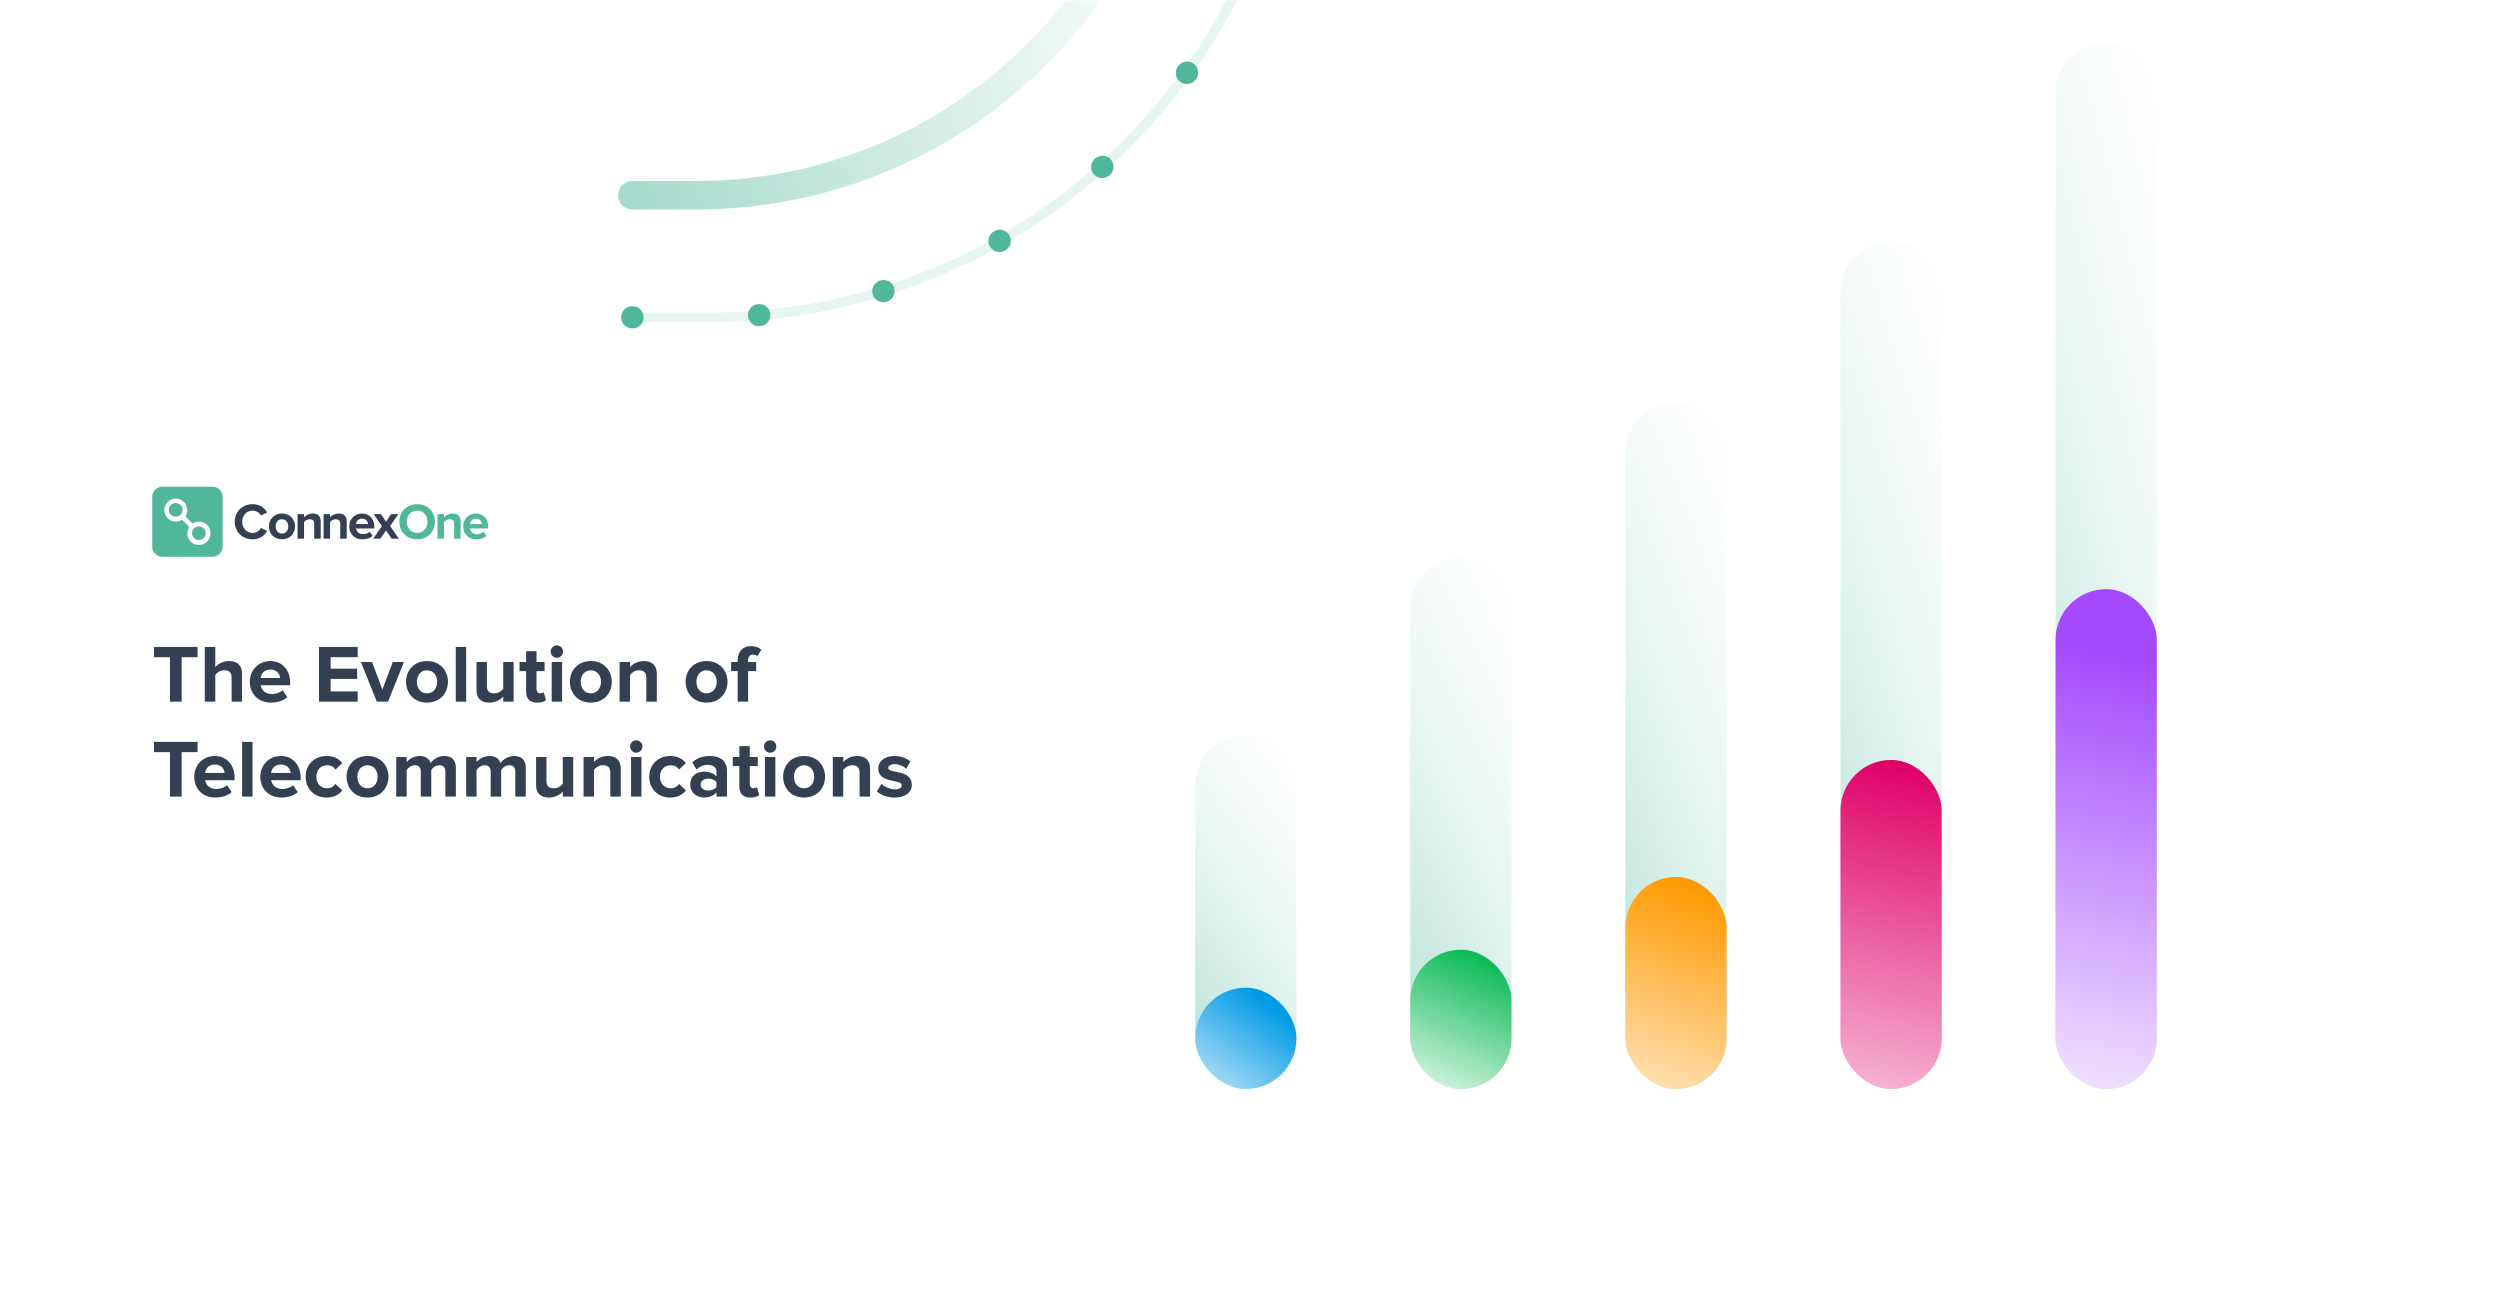 <svg width="1975" height="1033" viewBox="0 0 1975 1033" fill="none" xmlns="http://www.w3.org/2000/svg">
<g clip-path="url(#clip0_2311_27368)">
<rect width="1975" height="1032" transform="translate(0 0.393)" fill="white"/>
<path d="M143.515 554.295H134.252V519.184H121.619V511.087H156.082V519.184H143.515V554.295ZM191.195 554.295H182.968V535.25C182.968 530.909 180.701 529.549 177.202 529.549C173.963 529.549 171.437 531.363 170.077 533.177V554.295H161.785V511.087H170.077V527.023C172.085 524.691 175.907 522.229 181.024 522.229C187.891 522.229 191.195 525.986 191.195 532.075V554.295ZM214.067 555.072C204.545 555.072 197.354 548.659 197.354 538.618C197.354 529.549 204.091 522.229 213.549 522.229C222.942 522.229 229.226 529.225 229.226 539.396V541.339H205.97C206.553 545.161 209.662 548.335 214.974 548.335C217.63 548.335 221.258 547.234 223.266 545.291L226.958 550.732C223.849 553.582 218.926 555.072 214.067 555.072ZM221.322 535.638C221.063 532.659 218.99 528.966 213.549 528.966C208.431 528.966 206.229 532.529 205.905 535.638H221.322ZM282.576 554.295H252V511.087H282.576V519.184H261.199V528.253H282.123V536.351H261.199V546.197H282.576V554.295ZM306.545 554.295H297.67L285.103 523.006H293.913L302.075 544.772L310.302 523.006H319.112L306.545 554.295ZM337.296 555.072C326.996 555.072 320.777 547.493 320.777 538.618C320.777 529.743 326.996 522.229 337.296 522.229C347.661 522.229 353.879 529.743 353.879 538.618C353.879 547.493 347.661 555.072 337.296 555.072ZM337.296 547.752C342.478 547.752 345.328 543.541 345.328 538.618C345.328 533.76 342.478 529.549 337.296 529.549C332.178 529.549 329.328 533.76 329.328 538.618C329.328 543.541 332.178 547.752 337.296 547.752ZM368.273 554.295H360.046V511.087H368.273V554.295ZM405.776 554.295H397.549V550.343C395.411 552.675 391.654 555.072 386.536 555.072C379.67 555.072 376.431 551.315 376.431 545.226V523.006H384.658V541.987C384.658 546.327 386.925 547.752 390.423 547.752C393.597 547.752 396.124 546.003 397.549 544.189V523.006H405.776V554.295ZM424.439 555.072C418.674 555.072 415.629 552.092 415.629 546.457V530.197H410.447V523.006H415.629V514.455H423.856V523.006H430.204V530.197H423.856V544.254C423.856 546.262 424.893 547.752 426.706 547.752C427.937 547.752 429.103 547.299 429.557 546.78L431.306 553.064C430.075 554.165 427.872 555.072 424.439 555.072ZM439.914 519.638C437.258 519.638 435.056 517.435 435.056 514.715C435.056 511.994 437.258 509.856 439.914 509.856C442.635 509.856 444.838 511.994 444.838 514.715C444.838 517.435 442.635 519.638 439.914 519.638ZM444.06 554.295H435.833V523.006H444.06V554.295ZM466.729 555.072C456.429 555.072 450.21 547.493 450.21 538.618C450.21 529.743 456.429 522.229 466.729 522.229C477.093 522.229 483.312 529.743 483.312 538.618C483.312 547.493 477.093 555.072 466.729 555.072ZM466.729 547.752C471.911 547.752 474.761 543.541 474.761 538.618C474.761 533.76 471.911 529.549 466.729 529.549C461.611 529.549 458.761 533.76 458.761 538.618C458.761 543.541 461.611 547.752 466.729 547.752ZM518.889 554.295H510.597V535.379C510.597 531.039 508.33 529.549 504.832 529.549C501.593 529.549 499.131 531.363 497.706 533.177V554.295H489.479V523.006H497.706V527.023C499.714 524.691 503.601 522.229 508.654 522.229C515.585 522.229 518.889 526.116 518.889 532.205V554.295ZM558.141 555.072C547.841 555.072 541.622 547.493 541.622 538.618C541.622 529.743 547.841 522.229 558.141 522.229C568.506 522.229 574.725 529.743 574.725 538.618C574.725 547.493 568.506 555.072 558.141 555.072ZM558.141 547.752C563.324 547.752 566.174 543.541 566.174 538.618C566.174 533.76 563.324 529.549 558.141 529.549C553.024 529.549 550.173 533.76 550.173 538.618C550.173 543.541 553.024 547.752 558.141 547.752ZM590.997 554.295H582.77V530.197H577.588V523.006H582.77V521.711C582.77 514.65 586.981 510.439 593.264 510.439C596.309 510.439 599.548 511.281 601.427 513.419L598.317 518.407C597.475 517.63 596.374 517.176 594.884 517.176C592.552 517.176 590.997 518.666 590.997 521.711V523.006H597.346V530.197H590.997V554.295ZM143.515 629.295H134.252V594.184H121.619V586.087H156.082V594.184H143.515V629.295ZM170.164 630.072C160.641 630.072 153.451 623.659 153.451 613.618C153.451 604.549 160.188 597.229 169.646 597.229C179.039 597.229 185.322 604.225 185.322 614.396V616.339H162.066C162.649 620.161 165.759 623.335 171.071 623.335C173.727 623.335 177.354 622.234 179.362 620.291L183.055 625.732C179.945 628.582 175.022 630.072 170.164 630.072ZM177.419 610.638C177.16 607.659 175.087 603.966 169.646 603.966C164.528 603.966 162.325 607.529 162.002 610.638H177.419ZM199.492 629.295H191.265V586.087H199.492V629.295ZM222.354 630.072C212.832 630.072 205.641 623.659 205.641 613.618C205.641 604.549 212.378 597.229 221.836 597.229C231.229 597.229 237.513 604.225 237.513 614.396V616.339H214.257C214.84 620.161 217.949 623.335 223.261 623.335C225.917 623.335 229.545 622.234 231.553 620.291L235.246 625.732C232.136 628.582 227.213 630.072 222.354 630.072ZM229.61 610.638C229.351 607.659 227.278 603.966 221.836 603.966C216.719 603.966 214.516 607.529 214.192 610.638H229.61ZM258.031 630.072C248.443 630.072 241.447 623.27 241.447 613.618C241.447 604.031 248.443 597.229 258.031 597.229C264.444 597.229 268.331 600.015 270.404 602.865L265.027 607.918C263.537 605.715 261.27 604.549 258.419 604.549C253.431 604.549 249.933 608.177 249.933 613.618C249.933 619.06 253.431 622.752 258.419 622.752C261.27 622.752 263.537 621.457 265.027 619.319L270.404 624.372C268.331 627.222 264.444 630.072 258.031 630.072ZM290.293 630.072C279.993 630.072 273.774 622.493 273.774 613.618C273.774 604.743 279.993 597.229 290.293 597.229C300.657 597.229 306.876 604.743 306.876 613.618C306.876 622.493 300.657 630.072 290.293 630.072ZM290.293 622.752C295.475 622.752 298.325 618.541 298.325 613.618C298.325 608.76 295.475 604.549 290.293 604.549C285.175 604.549 282.325 608.76 282.325 613.618C282.325 618.541 285.175 622.752 290.293 622.752ZM360.138 629.295H351.846V609.537C351.846 606.622 350.55 604.549 347.182 604.549C344.267 604.549 341.87 606.492 340.704 608.177V629.295H332.412V609.537C332.412 606.622 331.116 604.549 327.748 604.549C324.898 604.549 322.501 606.492 321.27 608.177V629.295H313.043V598.006H321.27V602.023C322.63 600.209 326.711 597.229 331.505 597.229C336.104 597.229 339.084 599.367 340.186 602.865C341.999 600.079 346.145 597.229 350.939 597.229C356.704 597.229 360.138 600.274 360.138 606.687V629.295ZM415.365 629.295H407.073V609.537C407.073 606.622 405.777 604.549 402.409 604.549C399.494 604.549 397.097 606.492 395.931 608.177V629.295H387.639V609.537C387.639 606.622 386.344 604.549 382.975 604.549C380.125 604.549 377.728 606.492 376.497 608.177V629.295H368.27V598.006H376.497V602.023C377.857 600.209 381.939 597.229 386.732 597.229C391.332 597.229 394.311 599.367 395.413 602.865C397.227 600.079 401.372 597.229 406.166 597.229C411.932 597.229 415.365 600.274 415.365 606.687V629.295ZM452.842 629.295H444.615V625.343C442.478 627.675 438.72 630.072 433.603 630.072C426.736 630.072 423.497 626.315 423.497 620.226V598.006H431.724V616.987C431.724 621.327 433.992 622.752 437.49 622.752C440.664 622.752 443.19 621.003 444.615 619.189V598.006H452.842V629.295ZM490.421 629.295H482.129V610.379C482.129 606.039 479.862 604.549 476.364 604.549C473.125 604.549 470.663 606.363 469.238 608.177V629.295H461.011V598.006H469.238V602.023C471.246 599.691 475.133 597.229 480.186 597.229C487.117 597.229 490.421 601.116 490.421 607.205V629.295ZM502.606 594.638C499.95 594.638 497.748 592.435 497.748 589.715C497.748 586.994 499.95 584.856 502.606 584.856C505.327 584.856 507.53 586.994 507.53 589.715C507.53 592.435 505.327 594.638 502.606 594.638ZM506.752 629.295H498.525V598.006H506.752V629.295ZM529.485 630.072C519.898 630.072 512.902 623.27 512.902 613.618C512.902 604.031 519.898 597.229 529.485 597.229C535.899 597.229 539.785 600.015 541.858 602.865L536.482 607.918C534.992 605.715 532.724 604.549 529.874 604.549C524.886 604.549 521.388 608.177 521.388 613.618C521.388 619.06 524.886 622.752 529.874 622.752C532.724 622.752 534.992 621.457 536.482 619.319L541.858 624.372C539.785 627.222 535.899 630.072 529.485 630.072ZM574.314 629.295H566.023V625.991C563.885 628.582 560.192 630.072 556.111 630.072C551.123 630.072 545.293 626.704 545.293 619.708C545.293 612.323 551.123 609.602 556.111 609.602C560.322 609.602 563.95 610.962 566.023 613.424V609.472C566.023 606.298 563.302 604.225 559.156 604.225C555.852 604.225 552.743 605.521 550.152 607.918L546.913 602.152C550.735 598.719 555.658 597.229 560.581 597.229C567.772 597.229 574.314 600.079 574.314 609.084V629.295ZM559.415 624.501C562.071 624.501 564.662 623.594 566.023 621.78V617.894C564.662 616.08 562.071 615.108 559.415 615.108C556.176 615.108 553.52 616.857 553.52 619.837C553.52 622.817 556.176 624.501 559.415 624.501ZM592.904 630.072C587.139 630.072 584.094 627.092 584.094 621.457V605.197H578.912V598.006H584.094V589.455H592.321V598.006H598.67V605.197H592.321V619.254C592.321 621.262 593.358 622.752 595.171 622.752C596.402 622.752 597.568 622.299 598.022 621.78L599.771 628.064C598.54 629.165 596.337 630.072 592.904 630.072ZM608.379 594.638C605.723 594.638 603.521 592.435 603.521 589.715C603.521 586.994 605.723 584.856 608.379 584.856C611.1 584.856 613.303 586.994 613.303 589.715C613.303 592.435 611.1 594.638 608.379 594.638ZM612.525 629.295H604.298V598.006H612.525V629.295ZM635.194 630.072C624.894 630.072 618.675 622.493 618.675 613.618C618.675 604.743 624.894 597.229 635.194 597.229C645.558 597.229 651.777 604.743 651.777 613.618C651.777 622.493 645.558 630.072 635.194 630.072ZM635.194 622.752C640.376 622.752 643.226 618.541 643.226 613.618C643.226 608.76 640.376 604.549 635.194 604.549C630.076 604.549 627.226 608.76 627.226 613.618C627.226 618.541 630.076 622.752 635.194 622.752ZM687.354 629.295H679.062V610.379C679.062 606.039 676.795 604.549 673.297 604.549C670.058 604.549 667.596 606.363 666.171 608.177V629.295H657.944V598.006H666.171V602.023C668.179 599.691 672.066 597.229 677.119 597.229C684.05 597.229 687.354 601.116 687.354 607.205V629.295ZM706.73 630.072C701.288 630.072 696.041 628.258 692.737 625.214L696.3 619.254C698.632 621.457 703.232 623.594 707.118 623.594C710.681 623.594 712.365 622.234 712.365 620.291C712.365 615.173 693.838 619.384 693.838 607.075C693.838 601.828 698.373 597.229 706.665 597.229C711.912 597.229 716.123 599.043 719.232 601.504L715.928 607.335C714.05 605.391 710.487 603.707 706.665 603.707C703.685 603.707 701.742 605.003 701.742 606.752C701.742 611.351 720.333 607.464 720.333 620.096C720.333 625.862 715.41 630.072 706.73 630.072Z" fill="#343F51"/>
<g clip-path="url(#clip1_2311_27368)">
<path d="M199.566 426.055C205.701 426.055 209.091 422.799 211.028 419.463L206.104 417.091C204.974 419.302 202.553 420.99 199.566 420.99C194.884 420.99 191.333 417.252 191.333 412.187C191.333 407.122 194.884 403.383 199.566 403.383C202.553 403.383 204.974 405.112 206.104 407.283L211.028 404.871C209.131 401.534 205.701 398.318 199.566 398.318C191.696 398.318 185.44 403.946 185.44 412.187C185.44 420.427 191.696 426.055 199.566 426.055Z" fill="#343F51"/>
<path d="M222.738 426.054C229.196 426.054 233.07 421.391 233.07 415.844C233.07 410.337 229.196 405.674 222.738 405.674C216.321 405.674 212.447 410.337 212.447 415.844C212.447 421.391 216.321 426.054 222.738 426.054ZM222.738 421.512C219.55 421.512 217.774 418.899 217.774 415.844C217.774 412.829 219.55 410.216 222.738 410.216C225.927 410.216 227.743 412.829 227.743 415.844C227.743 418.899 225.927 421.512 222.738 421.512Z" fill="#343F51"/>
<path d="M253.357 425.572V411.864C253.357 408.086 251.299 405.674 247.02 405.674C243.832 405.674 241.451 407.201 240.2 408.689V406.156H235.074V425.572H240.2V412.508C241.047 411.342 242.621 410.216 244.639 410.216C246.819 410.216 248.231 411.141 248.231 413.834V425.572H253.357Z" fill="#343F51"/>
<path d="M273.904 425.572V411.864C273.904 408.086 271.846 405.674 267.567 405.674C264.379 405.674 261.998 407.201 260.747 408.689V406.156H255.621V425.572H260.747V412.508C261.594 411.342 263.168 410.216 265.186 410.216C267.366 410.216 268.778 411.141 268.778 413.834V425.572H273.904Z" fill="#343F51"/>
<path d="M275.903 415.844C275.903 422.075 280.383 426.054 286.316 426.054C289.343 426.054 292.37 425.17 294.347 423.361L292.087 420.065C290.836 421.271 288.697 421.994 286.881 421.994C283.571 421.994 281.594 419.944 281.271 417.492H295.76V416.367C295.76 410.015 291.805 405.674 285.993 405.674C280.06 405.674 275.903 410.216 275.903 415.844ZM285.993 409.734C289.383 409.734 290.675 412.186 290.795 414.035H281.19C281.432 412.106 282.804 409.734 285.993 409.734Z" fill="#343F51"/>
<path d="M315.159 425.572L308.177 415.603L314.715 406.156H308.984L304.988 412.146L300.952 406.156H295.222L301.719 415.603L294.818 425.572H300.508L304.988 419.02L309.428 425.572H315.159Z" fill="#343F51"/>
<path d="M315.469 412.187C315.469 420.266 321.402 426.055 329.514 426.055C337.667 426.055 343.599 420.266 343.599 412.187C343.599 404.107 337.667 398.318 329.514 398.318C321.402 398.318 315.469 404.107 315.469 412.187ZM337.707 412.187C337.707 417.171 334.479 420.99 329.514 420.99C324.55 420.99 321.362 417.171 321.362 412.187C321.362 407.162 324.55 403.383 329.514 403.383C334.479 403.383 337.707 407.162 337.707 412.187Z" fill="#50B79B"/>
<path d="M363.89 425.572V411.864C363.89 408.086 361.832 405.674 357.554 405.674C354.365 405.674 351.984 407.201 350.733 408.689V406.156H345.608V425.572H350.733V412.508C351.581 411.342 353.155 410.216 355.172 410.216C357.352 410.216 358.765 411.141 358.765 413.834V425.572H363.89Z" fill="#50B79B"/>
<path d="M365.893 415.844C365.893 422.075 370.373 426.054 376.306 426.054C379.333 426.054 382.359 425.17 384.337 423.361L382.077 420.065C380.826 421.271 378.687 421.994 376.871 421.994C373.561 421.994 371.584 419.944 371.261 417.492H385.75V416.367C385.75 410.015 381.794 405.674 375.983 405.674C370.05 405.674 365.893 410.216 365.893 415.844ZM375.983 409.734C379.373 409.734 380.664 412.186 380.785 414.035H371.18C371.422 412.106 372.794 409.734 375.983 409.734Z" fill="#50B79B"/>
<path d="M167.785 384.496H128.338C123.877 384.496 120.261 388.098 120.261 392.541V431.831C120.261 436.275 123.877 439.877 128.338 439.877H167.785C172.246 439.877 175.863 436.275 175.863 431.831V392.541C175.863 388.098 172.246 384.496 167.785 384.496Z" fill="#50B79B"/>
<path d="M162.562 421.296C162.549 422.365 162.219 423.406 161.613 424.289C161.008 425.171 160.154 425.856 159.158 426.256C158.163 426.656 157.071 426.754 156.02 426.538C154.969 426.321 154.006 425.8 153.252 425.04C152.497 424.28 151.985 423.314 151.781 422.265C151.576 421.216 151.688 420.129 152.101 419.143C152.515 418.156 153.212 417.314 154.105 416.721C154.998 416.129 156.048 415.813 157.121 415.812L157.312 415.84C160.304 415.84 162.562 418.252 162.562 421.296ZM144.257 402.841C144.244 403.91 143.914 404.951 143.308 405.834C142.703 406.716 141.848 407.4 140.853 407.801C139.858 408.201 138.766 408.299 137.715 408.082C136.664 407.866 135.701 407.345 134.946 406.585C134.192 405.824 133.68 404.859 133.476 403.809C133.271 402.76 133.382 401.674 133.796 400.688C134.21 399.701 134.907 398.859 135.8 398.266C136.693 397.674 137.743 397.357 138.816 397.357C139.535 397.361 140.246 397.507 140.908 397.784C141.571 398.062 142.172 398.467 142.677 398.977C143.182 399.486 143.582 400.089 143.853 400.752C144.124 401.415 144.261 402.125 144.257 402.841ZM166.283 421.296C166.283 416.198 162.186 412.064 157.128 412.062C155.32 412.071 153.555 412.609 152.052 413.609L146.469 407.923C147.777 405.897 148.232 403.439 147.736 401.081C147.24 398.724 145.832 396.655 143.818 395.322C142.823 394.67 141.708 394.223 140.538 394.004C139.368 393.786 138.167 393.802 137.003 394.05C135.839 394.299 134.736 394.776 133.759 395.453C132.782 396.13 131.95 396.994 131.311 397.994C129.998 400.022 129.54 402.484 130.037 404.846C130.534 407.209 131.945 409.281 133.965 410.614C135.44 411.581 137.17 412.093 138.936 412.084C140.702 412.076 142.427 411.547 143.892 410.564L149.495 416.27C148.16 418.315 147.685 420.8 148.172 423.191C148.66 425.581 150.071 427.685 152.101 429.049L152.124 429.062C153.638 430.037 155.407 430.544 157.209 430.522C162.24 430.49 166.298 426.365 166.283 421.296Z" fill="white"/>
</g>
<g filter="url(#filter0_d_2311_27368)">
<rect x="944.222" y="576.365" width="79.961" height="279.864" rx="39.981" fill="url(#paint0_linear_2311_27368)"/>
<rect x="1114.14" y="436.432" width="79.961" height="419.797" rx="39.981" fill="url(#paint1_linear_2311_27368)"/>
<rect x="1284.06" y="313.992" width="79.961" height="542.237" rx="39.981" fill="url(#paint2_linear_2311_27368)"/>
<rect x="1453.98" y="186.553" width="79.961" height="669.676" rx="39.981" fill="url(#paint3_linear_2311_27368)"/>
<rect x="1623.89" y="29.129" width="79.961" height="827.099" rx="39.981" fill="url(#paint4_linear_2311_27368)"/>
<rect x="1623.89" y="461.42" width="79.961" height="394.809" rx="39.981" fill="url(#paint5_linear_2311_27368)"/>
<rect x="1453.98" y="596.355" width="79.961" height="259.874" rx="39.981" fill="url(#paint6_linear_2311_27368)"/>
<rect x="1284.06" y="688.811" width="79.961" height="167.419" rx="39.981" fill="url(#paint7_linear_2311_27368)"/>
<rect x="1114.14" y="746.281" width="79.961" height="109.947" rx="39.981" fill="url(#paint8_linear_2311_27368)"/>
<rect x="944.222" y="776.268" width="79.961" height="79.961" rx="39.981" fill="url(#paint9_linear_2311_27368)"/>
</g>
<path opacity="0.5" d="M499.438 154.254H549.414C760.56 154.254 931.728 -16.914 931.728 -228.061V-236.807" stroke="url(#paint10_linear_2311_27368)" stroke-width="22.489" stroke-linecap="round"/>
<path d="M499.438 250.666H560.449C817.252 250.666 1025.43 42.485 1025.43 -214.318V-214.318" stroke="#E6F5F1" stroke-width="7.496" stroke-linecap="round"/>
<path d="M499.438 250.666H560.449C817.252 250.666 1025.43 42.485 1025.43 -214.318V-214.318" stroke="#50B79B" stroke-width="17.491" stroke-linecap="round" stroke-dasharray="0.25 99.95"/>
</g>
<defs>
<filter id="filter0_d_2311_27368" x="944.222" y="29.129" width="759.632" height="831.102" filterUnits="userSpaceOnUse" color-interpolation-filters="sRGB">
<feFlood flood-opacity="0" result="BackgroundImageFix"/>
<feColorMatrix in="SourceAlpha" type="matrix" values="0 0 0 0 0 0 0 0 0 0 0 0 0 0 0 0 0 0 127 0" result="hardAlpha"/>
<feOffset dy="4"/>
<feColorMatrix type="matrix" values="0 0 0 0 0 0 0 0 0 0 0 0 0 0 0 0 0 0 0.12 0"/>
<feBlend mode="multiply" in2="BackgroundImageFix" result="effect1_dropShadow_2311_27368"/>
<feBlend mode="normal" in="SourceGraphic" in2="effect1_dropShadow_2311_27368" result="shape"/>
</filter>
<linearGradient id="paint0_linear_2311_27368" x1="874.567" y1="716.298" x2="1059.88" y2="576.365" gradientUnits="userSpaceOnUse">
<stop stop-color="#E2E2E2"/>
<stop offset="0" stop-color="#BDE4DA"/>
<stop offset="1" stop-color="white" stop-opacity="0"/>
</linearGradient>
<linearGradient id="paint1_linear_2311_27368" x1="1044.49" y1="646.331" x2="1276.63" y2="529.466" gradientUnits="userSpaceOnUse">
<stop stop-color="#E2E2E2"/>
<stop offset="0" stop-color="#BDE4DA"/>
<stop offset="1" stop-color="white" stop-opacity="0"/>
</linearGradient>
<linearGradient id="paint2_linear_2311_27368" x1="1214.4" y1="585.112" x2="1467.01" y2="486.661" gradientUnits="userSpaceOnUse">
<stop stop-color="#E2E2E2"/>
<stop offset="0" stop-color="#BDE4DA"/>
<stop offset="1" stop-color="white" stop-opacity="0"/>
</linearGradient>
<linearGradient id="paint3_linear_2311_27368" x1="1384.32" y1="521.391" x2="1648.95" y2="437.884" gradientUnits="userSpaceOnUse">
<stop stop-color="#E2E2E2"/>
<stop offset="0" stop-color="#BDE4DA"/>
<stop offset="1" stop-color="white" stop-opacity="0"/>
</linearGradient>
<linearGradient id="paint4_linear_2311_27368" x1="1554.24" y1="442.68" x2="1827.39" y2="372.89" gradientUnits="userSpaceOnUse">
<stop stop-color="#E2E2E2"/>
<stop offset="0" stop-color="#BDE4DA"/>
<stop offset="1" stop-color="white" stop-opacity="0"/>
</linearGradient>
<linearGradient id="paint5_linear_2311_27368" x1="1663.87" y1="510.145" x2="1577.1" y2="911.299" gradientUnits="userSpaceOnUse">
<stop stop-color="#A44AFD"/>
<stop offset="1" stop-color="white"/>
</linearGradient>
<linearGradient id="paint6_linear_2311_27368" x1="1493.96" y1="596.355" x2="1418.89" y2="957.912" gradientUnits="userSpaceOnUse">
<stop stop-color="#DF0067"/>
<stop offset="1" stop-color="white"/>
</linearGradient>
<linearGradient id="paint7_linear_2311_27368" x1="1324.04" y1="688.811" x2="1240.95" y2="906.338" gradientUnits="userSpaceOnUse">
<stop stop-color="#FF9900"/>
<stop offset="1" stop-color="white"/>
</linearGradient>
<linearGradient id="paint8_linear_2311_27368" x1="1154.12" y1="746.281" x2="1099.79" y2="868.129" gradientUnits="userSpaceOnUse">
<stop stop-color="#0EBB57"/>
<stop offset="1" stop-color="white"/>
</linearGradient>
<linearGradient id="paint9_linear_2311_27368" x1="984.203" y1="776.268" x2="914.504" y2="871.342" gradientUnits="userSpaceOnUse">
<stop stop-color="#039BE5"/>
<stop offset="1" stop-color="white"/>
</linearGradient>
<linearGradient id="paint10_linear_2311_27368" x1="459.172" y1="53.505" x2="894.727" y2="-107.423" gradientUnits="userSpaceOnUse">
<stop stop-color="#50B79B"/>
<stop offset="1" stop-color="white"/>
</linearGradient>
<clipPath id="clip0_2311_27368">
<rect width="1975" height="1032" fill="white" transform="translate(0 0.393)"/>
</clipPath>
<clipPath id="clip1_2311_27368">
<rect width="265.891" height="55.394" fill="white" transform="translate(120 384.49)"/>
</clipPath>
</defs>
</svg>
